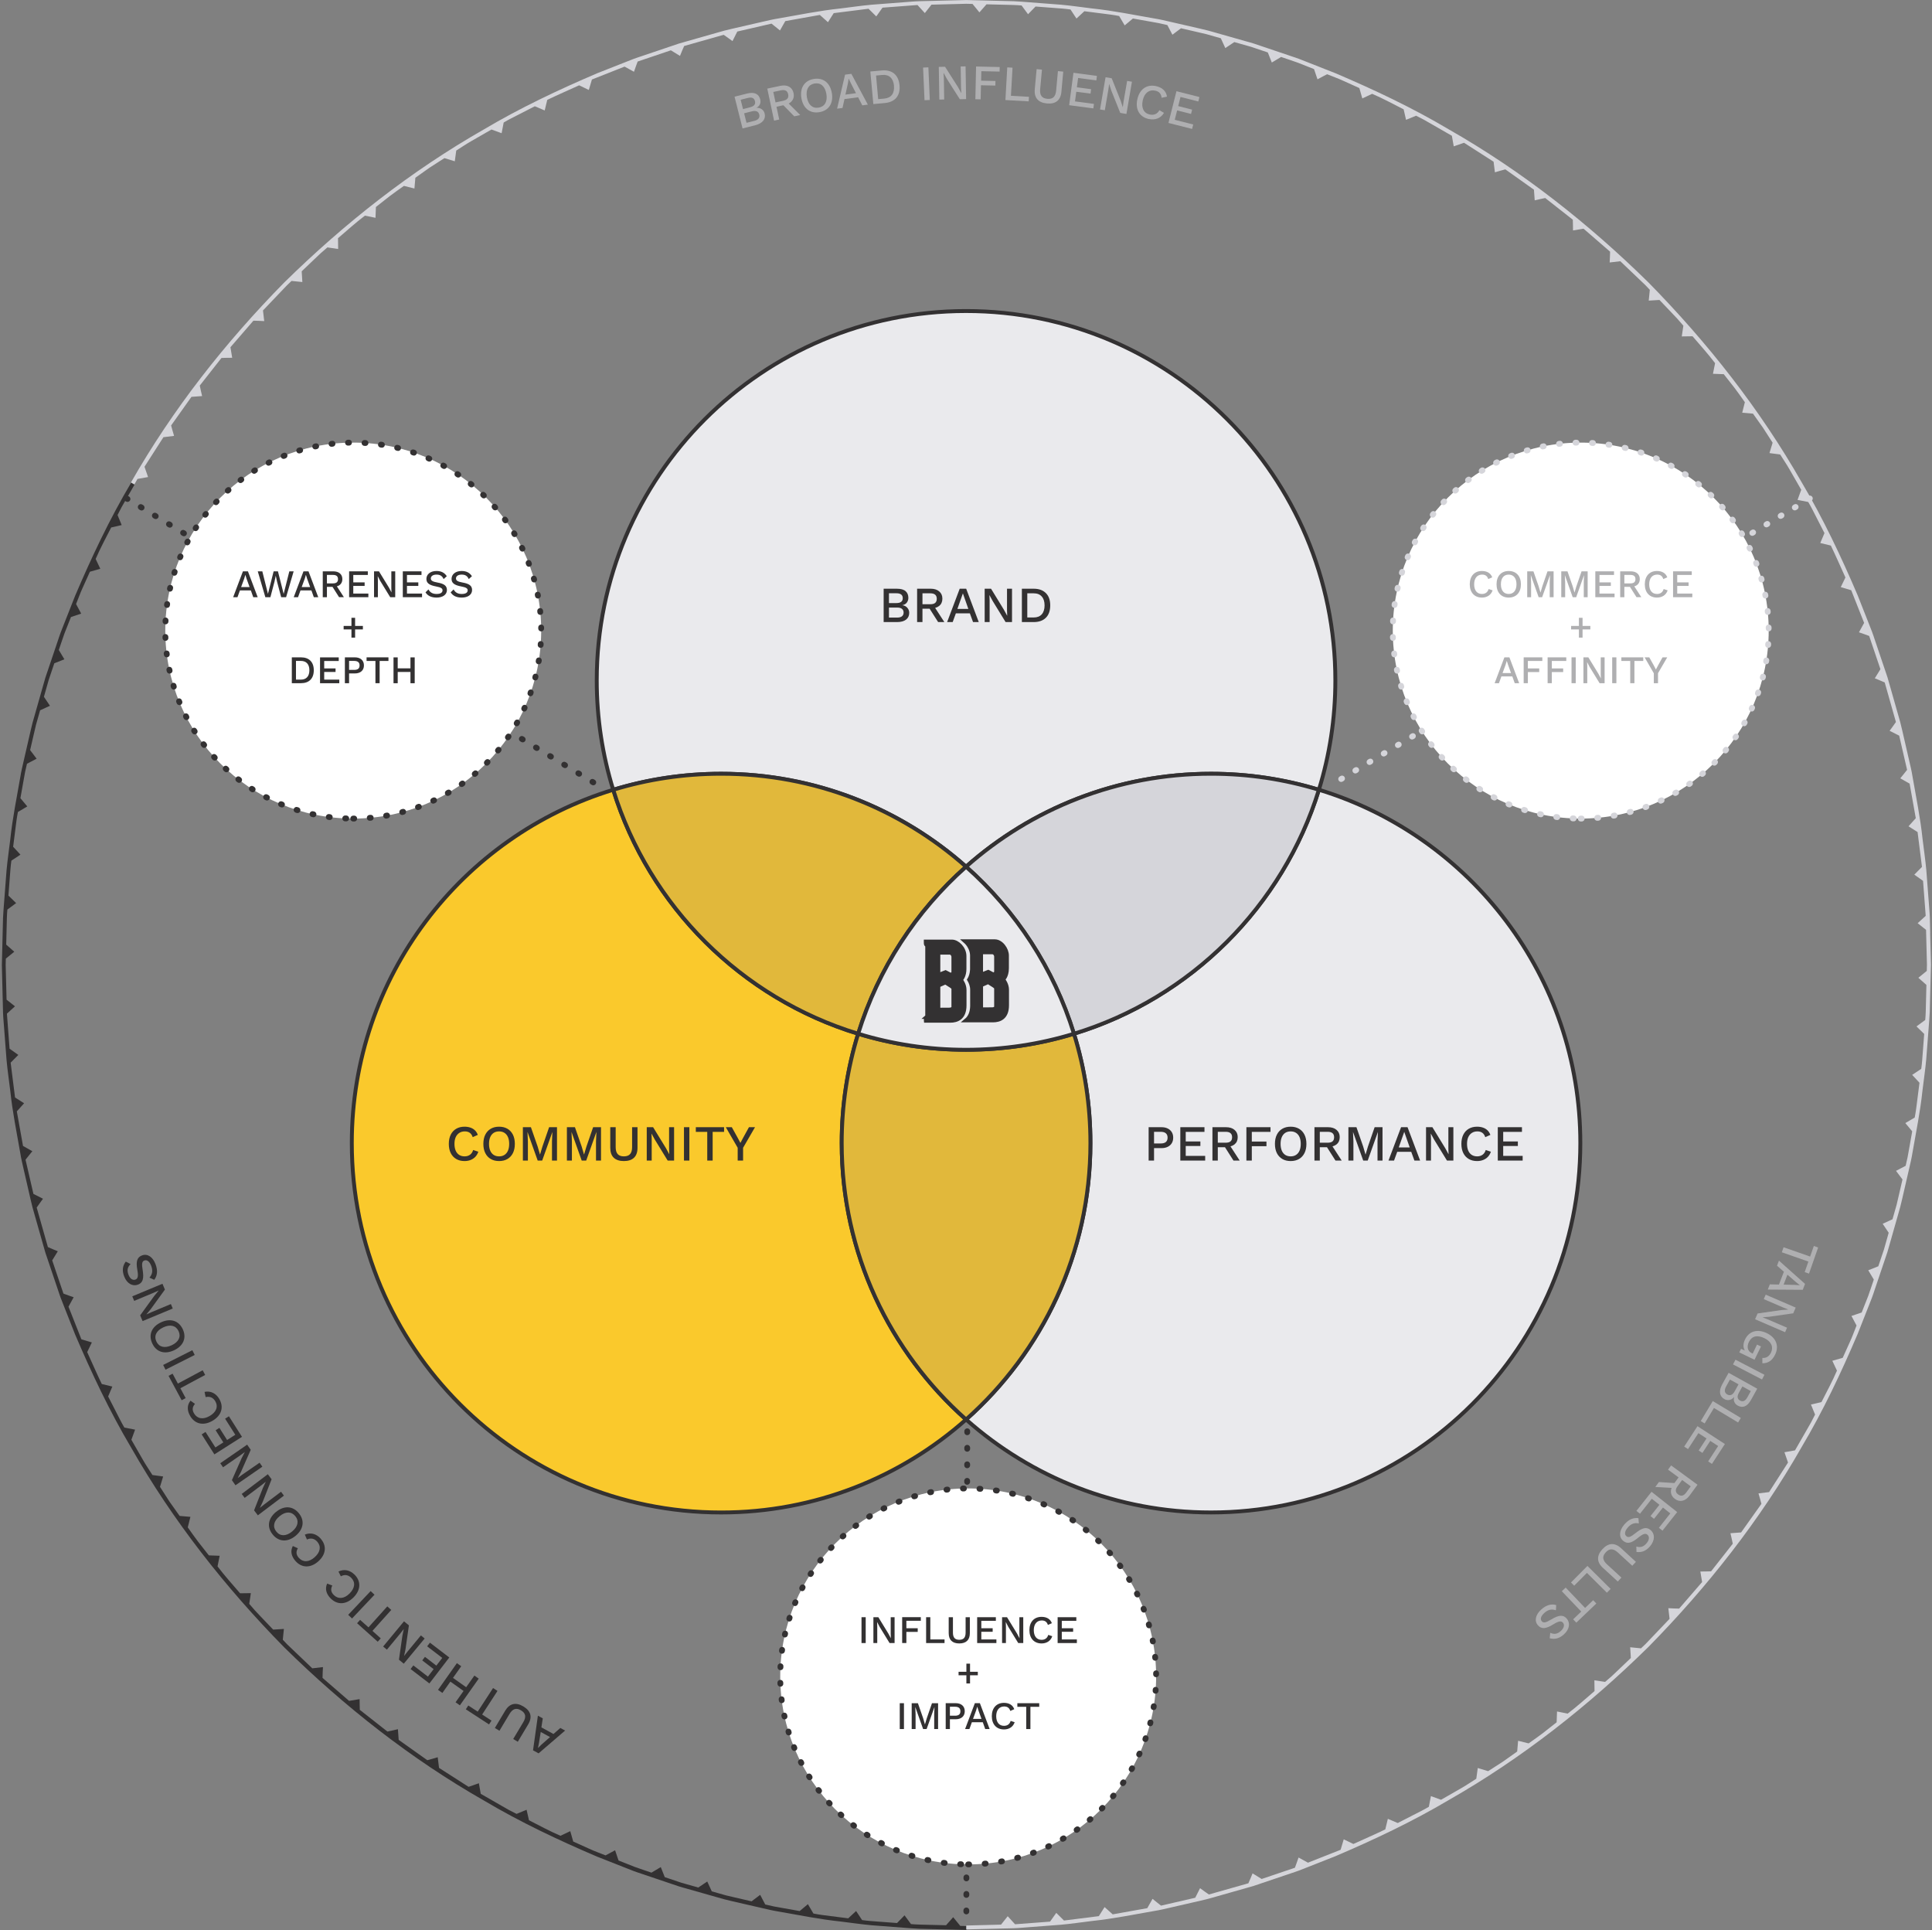 <svg width="994" height="993" viewBox="0 0 994 993" fill="none" xmlns="http://www.w3.org/2000/svg">
<rect x="0" y="0" width="994" height="993" fill="#808080" stroke="none"/>
<g clip-path="url(#clip0_2804_426821)">
<path d="M928.5 654.4L930.4 648.96L916.74 644.18L917.64 641.6L931.3 646.38L933.2 640.94L935.42 641.72L930.72 655.16L928.5 654.38V654.4Z" fill="#AFAFB1"/>
<path d="M915.26 660.78L917.8 654.18L914.26 651.1L915.26 648.48L928.68 660.44L927.5 663.48L909.52 663.36L910.56 660.68L915.24 660.78H915.26ZM917.64 660.82L923.38 660.96L925.92 661.12V661.04L924 659.52L919.62 655.7L917.66 660.82H917.64Z" fill="#AFAFB1"/>
<path d="M902.98 678.64L904.26 675.66L916.58 673.9L920.08 673.64L917.42 672.58L907.44 668.28L908.44 665.98L923.88 672.64L922.6 675.58L910.32 677.34L906.78 677.62L909.44 678.68L919.42 682.98L918.42 685.3L902.98 678.64Z" fill="#AFAFB1"/>
<path d="M902.68 699.46L894.86 695.68L895.74 693.86L897.72 694.7C896.78 693.2 896.72 691.28 897.8 689.04C899.84 684.8 904.12 683.44 909 685.78C913.82 688.1 915.42 692.4 913.32 696.76C911.8 699.9 909.74 701.28 906.72 701.28V698.52C908.7 698.74 910.24 697.7 911.16 695.78C912.54 692.94 911.36 690.1 907.76 688.36C904.14 686.6 901.28 687.24 899.78 690.34C898.68 692.64 898.96 694.96 901.3 696.08L901.74 696.3L903.98 691.66L906 692.64L902.7 699.46H902.68Z" fill="#AFAFB1"/>
<path d="M891.62 701.86L892.88 699.44L907.8 707.2L906.54 709.62L891.62 701.86Z" fill="#AFAFB1"/>
<path d="M904.08 714.36L900.86 720.16C898.9 723.68 896.52 724.42 894 723.02C892.46 722.16 891.62 720.5 892.24 718.6H892.22C890.86 720.3 888.84 720.64 887.18 719.72C884.66 718.32 884.16 715.56 886.1 712.06L889.36 706.18L904.06 714.34L904.08 714.36ZM888.04 713.3C887 715.18 887.28 716.56 888.68 717.34C890.08 718.12 891.4 717.62 892.44 715.76L894.46 712.1L890.04 709.66L888.02 713.32L888.04 713.3ZM894.64 716.46C893.6 718.34 893.8 719.66 895.24 720.46C896.68 721.26 897.92 720.72 898.96 718.86L900.78 715.58L896.46 713.18L894.64 716.46Z" fill="#AFAFB1"/>
<path d="M877.02 732.22L875.02 731.02L881.22 720.72L895.64 729.4L894.24 731.74L881.82 724.26L877.04 732.22H877.02Z" fill="#AFAFB1"/>
<path d="M868.46 745.42L866.5 744.14L873.34 733.64L887.44 742.82L880.78 753.04L878.82 751.76L883.98 743.84L879.92 741.2L875.88 747.4L873.96 746.14L878 739.94L873.82 737.22L868.46 745.44V745.42Z" fill="#AFAFB1"/>
<path d="M861.48 762.9L863.62 759.98L858.18 756L859.78 753.82L873.36 763.76L869.3 769.3C867.16 772.22 864.3 772.94 861.74 771.06C859.78 769.62 859.22 767.56 860.02 765.38L851.64 764.9L853.5 762.38L861.46 762.9H861.48ZM865.44 761.32L863.12 764.48C861.8 766.26 861.9 767.66 863.4 768.76C864.9 769.86 866.26 769.52 867.56 767.74L869.88 764.58L865.44 761.32Z" fill="#AFAFB1"/>
<path d="M843.76 778.68L841.92 777.22L849.7 767.38L862.9 777.82L855.34 787.38L853.5 785.92L859.36 778.5L855.56 775.5L850.98 781.3L849.18 779.88L853.76 774.08L849.84 770.98L843.76 778.68Z" fill="#AFAFB1"/>
<path d="M841.96 798.34L841.88 795.56C844.02 796.14 845.54 795.74 847.1 793.92C848.66 792.1 848.68 790.42 847.6 789.48C846.58 788.6 845.36 788.94 842.78 791.04C839.26 793.96 837.1 794.32 835.06 792.56C832.76 790.6 833.08 787.3 835.66 784.26C838.04 781.46 840.52 780.6 842.96 780.96L843.18 783.66C840.92 783.18 839.12 783.86 837.48 785.78C835.92 787.6 835.6 789.28 836.8 790.28C837.72 791.06 838.9 790.72 841.4 788.7C845.06 785.74 847.22 785.36 849.26 787.1C851.44 788.96 851.6 792.3 848.92 795.44C846.9 797.8 844.66 798.7 841.96 798.34Z" fill="#AFAFB1"/>
<path d="M824.7 806.54C821.42 803.52 821.4 800.22 824.42 796.92C827.44 793.64 830.74 793.38 834.02 796.4L841.66 803.42L839.8 805.44L832.4 798.64C830.06 796.48 828.08 796.44 826.16 798.52C824.24 800.6 824.44 802.56 826.8 804.72L834.2 811.52L832.34 813.54L824.7 806.52V806.54Z" fill="#AFAFB1"/>
<path d="M809.92 815.7L808.26 814.04L816.72 805.52L828.66 817.36L826.74 819.3L816.46 809.1L809.92 815.68V815.7Z" fill="#AFAFB1"/>
<path d="M809.38 832.98L813.54 829L803.54 818.54L805.52 816.66L815.52 827.14L819.68 823.16L821.3 824.86L811 834.7L809.38 833V832.98Z" fill="#AFAFB1"/>
<path d="M797.3 842.7L797.6 839.94C799.64 840.82 801.2 840.62 803 839.02C804.78 837.42 805.04 835.76 804.1 834.7C803.2 833.7 801.94 833.86 799.12 835.6C795.22 838.02 793.06 838.08 791.26 836.06C789.26 833.82 790.02 830.58 792.98 827.92C795.72 825.48 798.3 824.96 800.66 825.66L800.5 828.36C798.32 827.56 796.46 828 794.58 829.68C792.8 831.28 792.24 832.88 793.28 834.04C794.08 834.94 795.3 834.76 798.04 833.1C802.06 830.68 804.26 830.58 806.04 832.58C807.94 834.7 807.64 838.04 804.58 840.78C802.26 842.86 799.92 843.44 797.28 842.72L797.3 842.7Z" fill="#AFAFB1"/>
<path d="M377.92 49.74L384.34 48.12C388.24 47.14 390.42 48.36 391.14 51.16C391.58 52.86 390.94 54.62 389.12 55.46C391.3 55.3 392.94 56.54 393.4 58.38C394.1 61.18 392.44 63.44 388.56 64.42L382.04 66.08L377.92 49.76V49.74ZM385.92 55.18C388 54.66 388.84 53.6 388.42 52C388.02 50.4 386.78 49.86 384.7 50.4L381.06 51.32L382.28 56.12L385.92 55.2V55.18ZM388.14 62.16C390.22 61.64 391.02 60.48 390.64 58.92C390.24 57.36 388.98 56.74 386.9 57.26L382.84 58.28L384.08 63.18L388.14 62.16Z" fill="#AFAFB1"/>
<path d="M403.04 54.14L399.5 54.9L400.9 61.48L398.26 62.04L394.76 45.58L401.46 44.16C405 43.4 407.62 44.78 408.28 47.88C408.78 50.24 407.84 52.16 405.78 53.26L411.7 59.18L408.64 59.84L403.04 54.14ZM399.02 52.68L402.86 51.86C405.02 51.4 405.9 50.3 405.5 48.48C405.12 46.66 403.88 46.02 401.7 46.48L397.86 47.3L399 52.68H399.02Z" fill="#AFAFB1"/>
<path d="M427.98 47.82C428.88 53.1 426.42 56.88 421.6 57.7C416.8 58.52 413.22 55.78 412.32 50.5C411.42 45.22 413.88 41.44 418.66 40.62C423.48 39.8 427.06 42.54 427.96 47.82H427.98ZM415.14 50.02C415.82 53.96 418.08 55.9 421.2 55.36C424.34 54.82 425.84 52.24 425.16 48.3C424.48 44.36 422.22 42.42 419.08 42.96C415.96 43.5 414.48 46.08 415.14 50.02Z" fill="#AFAFB1"/>
<path d="M441.5 50.04L434.48 50.96L433.46 55.54L430.68 55.9L434.78 38.4L438.02 37.98L446.5 53.82L443.64 54.2L441.5 50.04ZM440.4 47.94L437.78 42.84L436.7 40.54H436.62L436.22 43L434.96 48.66L440.4 47.94Z" fill="#AFAFB1"/>
<path d="M462.8 43.86C463.3 49.24 460.5 52.52 455.24 53L449.32 53.54L447.78 36.78L453.7 36.24C458.96 35.76 462.3 38.48 462.8 43.86ZM459.96 44.12C459.6 40.26 457.46 38.24 453.92 38.56L450.72 38.86L451.82 51L455.02 50.7C458.54 50.38 460.3 47.98 459.94 44.12H459.96Z" fill="#AFAFB1"/>
<path d="M478.38 51.44L475.66 51.56L474.92 34.76L477.64 34.64L478.38 51.44Z" fill="#AFAFB1"/>
<path d="M497.06 50.98L493.82 51.04L487.14 40.54L485.46 37.46H485.44L485.6 40.32L485.78 51.18L483.28 51.22L483 34.4L486.22 34.34L492.88 44.8L494.58 47.9H494.6L494.44 45.04L494.26 34.18L496.78 34.14L497.06 50.96V50.98Z" fill="#AFAFB1"/>
<path d="M504.88 36.64L504.78 41.5L512.16 41.66L512.1 44.02L504.7 43.86L504.54 51.1L501.82 51.04L502.18 34.22L514.34 34.48L514.28 36.82L504.86 36.62L504.88 36.64Z" fill="#AFAFB1"/>
<path d="M529.4 49.8L529.26 52.14L517.28 51.46L518.22 34.66L520.94 34.82L520.12 49.28L529.38 49.8H529.4Z" fill="#AFAFB1"/>
<path d="M546.1 47.18C545.68 51.62 543.08 53.64 538.62 53.22C534.18 52.8 531.98 50.36 532.38 45.9L533.34 35.56L536.08 35.82L535.16 45.82C534.86 49 536.02 50.58 538.84 50.84C541.66 51.1 543.08 49.74 543.38 46.58L544.3 36.58L547.04 36.84L546.08 47.18H546.1Z" fill="#AFAFB1"/>
<path d="M562.82 53.44L562.52 55.76L550.08 54.12L552.28 37.44L564.36 39.04L564.06 41.36L554.68 40.12L554.04 44.92L561.36 45.88L561.06 48.16L553.74 47.2L553.08 52.16L562.8 53.44H562.82Z" fill="#AFAFB1"/>
<path d="M579.54 58.62L576.36 58.08L571.74 46.54L570.66 43.2H570.64L570.26 46.02L568.42 56.72L565.96 56.3L568.8 39.72L571.96 40.26L576.56 51.78L577.66 55.14H577.68L578.06 52.32L579.9 41.62L582.38 42.04L579.54 58.62Z" fill="#AFAFB1"/>
<path d="M591.08 61.24C586.32 60.22 584.02 56.34 585.14 51.12C586.26 45.9 589.96 43.28 594.68 44.28C597.94 44.98 599.98 46.84 600.4 49.72L597.64 50.3C597.4 48.22 596.38 47.06 594.32 46.62C591.26 45.96 588.76 47.78 587.92 51.7C587.1 55.6 588.48 58.26 591.6 58.92C593.7 59.36 595.44 58.64 596.5 56.68L598.86 58.06C597.2 60.86 594.28 61.9 591.08 61.22V61.24Z" fill="#AFAFB1"/>
<path d="M613.9 64.04L613.32 66.32L601.16 63.24L605.28 46.92L617.1 49.92L616.52 52.2L607.36 49.88L606.18 54.58L613.34 56.4L612.78 58.62L605.62 56.8L604.4 61.64L613.92 64.04H613.9Z" fill="#AFAFB1"/>
<path d="M278.54 888.58L284.76 891.98L288.28 888.88L290.74 890.22L277.1 901.94L274.24 900.38L276.74 882.56L279.26 883.94L278.54 888.56V888.58ZM278.2 890.92L277.3 896.6L276.8 899.1L276.86 899.14L278.62 897.4L282.98 893.56L278.18 890.92H278.2Z" fill="#333132"/>
<path d="M259.9 880.02C262.2 876.2 265.42 875.52 269.26 877.8C273.1 880.1 274.02 883.26 271.72 887.08L266.4 895.98L264.04 894.56L269.2 885.94C270.84 883.2 270.48 881.26 268.06 879.82C265.64 878.36 263.76 878.96 262.12 881.7L256.96 890.32L254.6 888.9L259.92 880L259.9 880.02Z" fill="#333132"/>
<path d="M240.96 877.34L245.78 880.48L253.68 868.34L255.96 869.82L248.06 881.96L252.88 885.1L251.6 887.06L239.66 879.28L240.94 877.32L240.96 877.34Z" fill="#333132"/>
<path d="M225.36 869.28L235.06 855.54L237.3 857.12L233.06 863.12L239.84 867.92L244.08 861.92L246.3 863.5L236.6 877.24L234.38 875.66L238.5 869.84L231.72 865.04L227.6 870.86L225.36 869.28Z" fill="#333132"/>
<path d="M219.78 846.86L221.2 845L231.16 852.62L220.92 865.98L211.24 858.56L212.66 856.7L220.16 862.46L223.1 858.62L217.24 854.12L218.64 852.3L224.5 856.8L227.54 852.84L219.76 846.88L219.78 846.86Z" fill="#333132"/>
<path d="M207.88 834.04L210.38 836.1L208.62 848.42L207.9 851.86L209.64 849.62L216.56 841.26L218.48 842.86L207.74 855.82L205.26 853.76L207.02 841.48L207.74 838H207.72L205.98 840.24L199.06 848.6L197.12 846.98L207.86 834.02L207.88 834.04Z" fill="#333132"/>
<path d="M185.28 833.28L189.58 837.12L199.26 826.34L201.3 828.16L191.62 838.94L195.9 842.78L194.34 844.52L183.72 835L185.28 833.26V833.28Z" fill="#333132"/>
<path d="M190.7 818.46L192.68 820.34L181.12 832.56L179.14 830.68L190.7 818.46Z" fill="#333132"/>
<path d="M182.4 809.98C185.84 813.42 185.66 817.92 181.88 821.72C178.1 825.5 173.58 825.68 170.16 822.28C167.8 819.92 167.12 817.26 168.32 814.6L170.96 815.6C170.02 817.48 170.26 819 171.74 820.48C173.96 822.7 177.04 822.52 179.86 819.7C182.66 816.88 182.96 813.9 180.7 811.64C179.18 810.12 177.32 809.78 175.36 810.86L174.14 808.42C177.06 806.98 180.06 807.68 182.4 810V809.98Z" fill="#333132"/>
<path d="M164.96 791.48C168.2 795.12 167.76 799.6 163.78 803.16C159.78 806.72 155.26 806.62 152.06 803.04C149.84 800.54 149.3 797.84 150.66 795.28L153.24 796.44C152.2 798.26 152.34 799.8 153.74 801.36C155.82 803.7 158.92 803.72 161.9 801.04C164.86 798.4 165.32 795.42 163.2 793.04C161.78 791.44 159.94 791 157.92 791.94L156.84 789.42C159.84 788.14 162.8 789.02 165 791.48H164.96Z" fill="#333132"/>
<path d="M142 777.76C146.14 774.36 150.64 774.62 153.74 778.4C156.84 782.16 156.22 786.62 152.08 790.04C147.94 793.44 143.44 793.18 140.34 789.42C137.22 785.64 137.84 781.18 141.98 777.76H142ZM150.28 787.82C153.36 785.28 153.92 782.34 151.92 779.9C149.9 777.44 146.9 777.42 143.82 779.96C140.74 782.5 140.18 785.44 142.2 787.9C144.2 790.34 147.2 790.36 150.28 787.82Z" fill="#333132"/>
<path d="M137.8 758.36L139.74 760.94L135.2 772.5L133.7 775.68L135.92 773.9L144.58 767.36L146.08 769.36L132.66 779.5L130.72 776.94L135.26 765.4L136.76 762.2L134.54 763.98L125.88 770.52L124.36 768.5L137.78 758.36H137.8Z" fill="#333132"/>
<path d="M127.16 743.14L129 745.8L123.98 757.18L122.34 760.28L124.62 758.6L133.56 752.42L134.98 754.48L121.14 764.04L119.32 761.4L124.34 750.06L125.98 746.92L123.68 748.6L114.76 754.78L113.32 752.7L127.16 743.14Z" fill="#333132"/>
<path d="M115.8 729.8L117.78 728.54L124.5 739.12L110.3 748.14L103.76 737.86L105.74 736.6L110.82 744.58L114.9 741.98L110.94 735.74L112.88 734.5L116.84 740.74L121.06 738.06L115.8 729.78V729.8Z" fill="#333132"/>
<path d="M112.82 719.64C115.28 723.84 113.96 728.16 109.34 730.86C104.72 733.56 100.3 732.58 97.86 728.42C96.18 725.54 96.18 722.78 98.02 720.52L100.32 722.16C98.94 723.74 98.78 725.28 99.84 727.08C101.42 729.78 104.44 730.42 107.9 728.38C111.34 726.38 112.36 723.54 110.76 720.8C109.68 718.96 107.96 718.16 105.8 718.68L105.24 716C108.42 715.34 111.16 716.78 112.82 719.62V719.64Z" fill="#333132"/>
<path d="M88.8 706.64L91.52 711.72L104.28 704.88L105.56 707.28L92.8 714.12L95.52 719.2L93.46 720.3L86.72 707.74L88.78 706.64H88.8Z" fill="#333132"/>
<path d="M98.96 694.56L100.18 697L85.16 704.58L83.94 702.14L98.96 694.56Z" fill="#333132"/>
<path d="M82.82 680.22C87.68 677.96 91.96 679.32 94.04 683.76C96.1 688.18 94.38 692.34 89.54 694.6C84.68 696.86 80.4 695.5 78.34 691.08C76.28 686.64 77.98 682.48 82.84 680.22H82.82ZM88.32 692.02C91.94 690.32 93.22 687.62 91.88 684.76C90.54 681.88 87.64 681.1 84.02 682.8C80.4 684.5 79.12 687.2 80.46 690.08C81.8 692.94 84.68 693.7 88.32 692.02Z" fill="#333132"/>
<path d="M83.6 660.4L84.84 663.38L77.54 673.46L75.3 676.16L77.9 675L87.92 670.82L88.88 673.12L73.36 679.58L72.12 676.62L79.4 666.58L81.66 663.84L79.06 665L69.04 669.18L68.06 666.84L83.58 660.38L83.6 660.4Z" fill="#333132"/>
<path d="M64.72 648.98L67.18 650.26C65.62 651.84 65.24 653.38 66.06 655.62C66.88 657.86 68.34 658.72 69.68 658.22C70.94 657.74 71.26 656.52 70.66 653.26C69.84 648.76 70.58 646.72 73.1 645.78C75.92 644.74 78.66 646.62 80.04 650.36C81.32 653.8 80.86 656.38 79.36 658.34L76.9 657.22C78.44 655.48 78.7 653.58 77.82 651.22C76.98 648.98 75.68 647.88 74.24 648.42C73.12 648.84 72.82 650.04 73.38 653.2C74.16 657.82 73.44 659.92 70.94 660.84C68.26 661.84 65.26 660.34 63.84 656.48C62.76 653.56 63.06 651.16 64.7 648.98H64.72Z" fill="#333132"/>
<path d="M493.94 990.56L490.4 986.22L486.74 990.36L477.72 990.14C474.72 990.04 471.7 990.06 468.7 989.76L465.38 985.26L461.52 989.22L452.52 988.54C449.52 988.3 446.52 988.14 443.54 987.7L440.46 983.04L436.4 986.8L427.44 985.66C424.46 985.28 421.46 984.94 418.5 984.34L415.66 979.52L411.42 983.06L402.54 981.48L398.1 980.68C396.62 980.38 395.16 980.02 393.7 979.68L391.1 974.72L386.68 978.06L377.96 976.04L373.6 975.02L369.3 973.8L366.2 972.92L363.88 967.86L359.26 970.96L350.58 968.5L342.02 965.62L339.96 960.44L335.18 963.3C332.34 962.32 329.46 961.4 326.64 960.38L318.24 957.06L316.46 951.8L311.54 954.42C308.76 953.28 305.9 952.3 303.16 951.02L294.92 947.3L293.4 941.96L288.36 944.34C282.82 941.98 277.54 939.08 272.16 936.36L270.92 930.96L265.76 933.08L261.78 931.04L257.9 928.82L250.14 924.36L247.34 922.76L246.38 917.32L241.08 919.16L225.88 909.42L225.2 903.94C223.42 904.46 221.6 905.02 219.84 905.46L205.12 895L204.72 889.52C202.88 889.98 201.14 890.32 199.32 890.72L185.12 879.56C185.08 877.72 185 875.92 185.02 874.04L179.6 874.94L165.94 863.12C165.96 861.3 166.06 859.42 166.16 857.56L160.68 858.2L147.72 845.84L145.5 843.5L146.06 837.94L140.54 838.28L134.3 831.74L131.2 828.46L128.24 825.04L129.06 819.52L123.52 819.6C119.6 815.04 115.56 810.56 111.92 805.76L113.02 800.3L107.46 800.1L101.88 793C100.04 790.62 98.36 788.1 96.6 785.68L97.96 780.28L92.42 779.8L87.2 772.44L82.32 764.84L83.94 759.52L78.42 758.76C76.84 756.22 75.14 753.78 73.66 751.18L69.2 743.42L67.6 740.62L69.5 735.42L64 734.36C62.44 731.78 61.16 729.06 59.76 726.38L55.64 718.34L57.8 713.26L52.36 711.94C49.74 706.52 47.36 700.98 44.86 695.52L47.26 690.56L41.88 688.96L35.24 672.16L37.9 667.32C36.16 666.7 34.34 666.1 32.64 665.44L26.86 648.34L29.74 643.66C27.98 642.96 26.3 642.24 24.64 641.5L19.76 624.28L18.88 621.18C19.9 619.68 21.02 618.16 22.12 616.64L17.2 614.16L13.14 596.56C14.26 595.1 15.48 593.64 16.64 592.2L11.84 589.48L8.66 571.7L12.4 567.52L7.74 564.56L5.48 546.64L9.42 542.66L4.92 539.46L3.56 521.44L7.7 517.66L3.38 514.24L2.92 496.34L3 493.12L7.34 489.58L3.2 485.92L3.42 476.9C3.52 473.9 3.5 470.88 3.8 467.88L8.3 464.56L4.34 460.7L5.02 451.7C5.26 448.7 5.42 445.7 5.86 442.72L10.52 439.64L6.76 435.58L7.9 426.62C8.28 423.64 8.62 420.64 9.22 417.68L14.04 414.84L10.5 410.6L12.08 401.72L12.88 397.28C13.18 395.8 13.54 394.34 13.88 392.88L18.84 390.28L15.5 385.86L17.52 377.14L18.54 372.78L19.76 368.48L20.64 365.38L25.7 363.06L22.6 358.44L25.06 349.76L27.94 341.2L33.12 339.14L30.26 334.36C31.24 331.52 32.16 328.64 33.18 325.82L36.5 317.42L41.76 315.64L39.14 310.72C40.28 307.94 41.26 305.08 42.54 302.34L46.26 294.1L51.6 292.58L49.22 287.54C51.58 282 54.48 276.72 57.2 271.34L62.6 270.1L60.48 264.94L62.52 260.96L64.74 257.08L69.2 249.32L67.46 248.32C56.4 266.94 47.14 286.58 38.64 306.5L32.68 321.62L31.2 325.4C30.72 326.66 30.32 327.96 29.88 329.24L27.28 336.94L24.68 344.64L23.38 348.48C22.98 349.76 22.62 351.08 22.26 352.38L17.82 368C16.22 373.18 15.22 378.52 13.94 383.78L12.12 391.7C11.5 394.34 10.88 396.98 10.46 399.64C8.62 410.3 6.42 420.92 5.3 431.7C4.66 437.08 3.84 442.44 3.36 447.82L2.12 464.02C1.94 466.72 1.66 469.42 1.56 472.12L1.36 480.24L0.96 496.48L1.36 512.72L1.56 520.84C1.64 523.54 1.94 526.24 2.12 528.94L3.36 545.14C3.84 550.54 4.66 555.88 5.3 561.26C6.42 572.04 8.62 582.66 10.46 593.32C10.88 596 11.52 598.64 12.12 601.26L13.94 609.18C15.22 614.44 16.22 619.78 17.82 624.96L22.26 640.58C22.64 641.88 22.98 643.2 23.38 644.48L24.68 648.32L27.28 656.02L29.88 663.72C30.32 665 30.72 666.3 31.2 667.56L32.68 671.34L38.64 686.46C47.14 706.36 56.4 726 67.46 744.64C88.92 782.3 115.94 816.6 146.28 847.46C177.14 877.82 211.46 904.84 249.1 926.28C267.72 937.34 287.36 946.6 307.28 955.1L322.4 961.06L326.18 962.54C327.44 963.02 328.74 963.42 330.02 963.86L337.72 966.46L345.42 969.06L349.26 970.36C350.54 970.78 351.86 971.12 353.16 971.48L368.78 975.92C373.96 977.52 379.3 978.52 384.54 979.8L392.46 981.62C395.1 982.24 397.74 982.86 400.4 983.28C411.06 985.12 421.68 987.32 432.46 988.44C437.84 989.08 443.2 989.9 448.58 990.38L464.78 991.62C467.48 991.8 470.18 992.08 472.88 992.18L481 992.38L497.24 992.78V990.78L494.02 990.7L493.94 990.56Z" fill="#333132"/>
<path d="M993.08 480.08L992.88 471.96C992.8 469.26 992.5 466.56 992.32 463.86L991.08 447.66C990.6 442.26 989.78 436.92 989.14 431.54C988.02 420.76 985.82 410.14 983.98 399.48C983.56 396.8 982.94 394.18 982.32 391.54L980.5 383.62C979.22 378.36 978.22 373.02 976.62 367.84L972.18 352.22C971.8 350.92 971.46 349.6 971.06 348.32L969.76 344.48L967.16 336.78L964.56 329.08C964.12 327.8 963.72 326.5 963.24 325.24L961.76 321.46L955.8 306.34C947.3 286.44 938.04 266.8 926.98 248.16C905.52 210.5 878.5 176.2 848.16 145.34C817.3 114.98 782.98 87.96 745.34 66.52C726.72 55.46 707.08 46.2 687.16 37.7L672.04 31.74L668.26 30.26C667 29.78 665.7 29.38 664.42 28.94L656.72 26.34L649.02 23.74L645.18 22.44C643.9 22.02 642.58 21.68 641.28 21.32L625.66 16.88C620.48 15.28 615.14 14.28 609.88 13L601.96 11.18C599.32 10.56 596.68 9.94 594.02 9.52C583.36 7.68 572.74 5.48 561.96 4.36C556.58 3.72 551.22 2.9 545.84 2.42L529.64 1.18C526.94 1 524.24 0.72 521.54 0.62L513.42 0.42L497.18 0.02L480.94 0.42L472.82 0.62C470.12 0.7 467.42 1 464.72 1.18L448.52 2.42C443.12 2.9 437.78 3.72 432.4 4.36C421.62 5.48 411 7.68 400.34 9.52C397.66 9.94 395.04 10.58 392.4 11.18L384.48 13C379.22 14.28 373.88 15.28 368.72 16.88L353.1 21.32C351.8 21.7 350.48 22.04 349.2 22.44L345.36 23.74L337.66 26.34L329.96 28.94C328.68 29.38 327.38 29.78 326.12 30.26L322.34 31.74L307.22 37.7C287.32 46.2 267.68 55.46 249.04 66.52C211.38 87.98 177.08 115 146.22 145.34C115.86 176.2 88.84 210.52 67.4 248.16L69.14 249.16L70.74 246.36L76.18 245.4L74.34 240.1L84.08 224.9L89.56 224.22C89.04 222.44 88.48 220.62 88.04 218.86L98.5 204.14L103.98 203.74C103.52 201.92 103.18 200.16 102.78 198.34L113.94 184.14C115.78 184.1 117.58 184.02 119.46 184.04L118.56 178.62L130.38 164.96C132.2 164.98 134.08 165.08 135.94 165.18L135.3 159.7L147.66 146.74L150 144.52L155.56 145.08L155.22 139.56L161.76 133.32L165.04 130.22L168.46 127.26L173.98 128.08L173.9 122.54C178.46 118.62 182.94 114.58 187.74 110.94L193.2 112.04L193.4 106.48L200.5 100.9C202.88 99.06 205.38 97.38 207.82 95.62L213.22 96.98L213.7 91.44L221.06 86.22L228.66 81.34L233.98 82.96L234.74 77.44C237.28 75.86 239.72 74.16 242.32 72.68L250.08 68.22L252.88 66.62L258.08 68.52L259.14 63.02C261.72 61.46 264.44 60.18 267.12 58.78L275.16 54.66L280.24 56.82L281.56 51.38C286.98 48.76 292.52 46.38 297.98 43.88L302.94 46.28L304.54 40.9L321.34 34.26L326.18 36.92C326.8 35.18 327.4 33.36 328.06 31.66L345.16 25.88L349.84 28.76C350.54 27 351.26 25.32 352 23.66L369.22 18.78L372.32 17.9C373.82 18.92 375.34 20.04 376.86 21.14L379.34 16.22L396.94 12.16C398.4 13.28 399.86 14.5 401.3 15.66L404.02 10.86L421.8 7.68L425.98 11.42L428.94 6.76L446.86 4.5L450.84 8.44L454.04 3.94L472.04 2.58L475.82 6.72L479.24 2.4L497.14 1.94L500.36 2.02L503.9 6.36L507.56 2.22L516.58 2.44C519.58 2.54 522.6 2.52 525.6 2.82L528.92 7.32L532.78 3.36L541.78 4.04C544.78 4.28 547.78 4.44 550.76 4.88L553.84 9.54L557.9 5.78L566.86 6.92C569.84 7.3 572.84 7.64 575.8 8.24L578.64 13.06L582.88 9.52L591.76 11.1L596.2 11.9C597.68 12.2 599.14 12.56 600.6 12.9L603.2 17.86L607.62 14.54L616.34 16.56L620.7 17.58L625 18.8L628.1 19.68L630.42 24.74L635.04 21.64L643.72 24.1L652.28 26.98L654.34 32.16L659.12 29.3C661.96 30.28 664.84 31.2 667.66 32.22L676.06 35.54L677.84 40.8L682.76 38.18C685.54 39.32 688.4 40.3 691.14 41.58L699.38 45.3L700.9 50.64L705.96 48.26C711.5 50.62 716.78 53.52 722.16 56.24L723.4 61.64L728.56 59.52L732.54 61.56L736.42 63.78L744.18 68.24L746.98 69.84L747.94 75.28L753.24 73.44L768.44 83.18L769.12 88.64C770.9 88.12 772.72 87.56 774.48 87.12L789.2 97.58L789.6 103.06C791.42 102.6 793.18 102.26 795 101.86L809.2 113.02C809.24 114.86 809.32 116.66 809.3 118.54L814.72 117.64L828.38 129.46C828.36 131.28 828.26 133.16 828.16 135.02L833.64 134.38L846.6 146.74L848.82 149.08L848.26 154.64L853.78 154.3L860.02 160.84L863.12 164.12L866.08 167.54L865.26 173.06L870.8 172.98C874.72 177.54 878.76 182.02 882.4 186.82L881.3 192.28L886.86 192.48L892.44 199.58C894.28 201.96 895.96 204.46 897.72 206.9L896.36 212.3L901.9 212.78L907.12 220.14L912 227.74L910.38 233.06L915.9 233.82C917.48 236.34 919.18 238.8 920.66 241.4L925.12 249.16L926.72 251.96L924.82 257.16L930.32 258.22C931.88 260.8 933.16 263.52 934.56 266.2L938.68 274.24L936.52 279.32L941.96 280.64C944.58 286.06 946.96 291.6 949.46 297.06L947.06 302.02L952.44 303.62L959.08 320.42L956.42 325.26C958.16 325.88 959.98 326.48 961.68 327.14L967.46 344.24L964.58 348.92C966.34 349.62 968.02 350.34 969.68 351.08L974.56 368.3L975.44 371.4C974.42 372.9 973.3 374.42 972.2 375.94L977.12 378.42L981.18 396.02C980.06 397.48 978.84 398.94 977.68 400.38L982.48 403.1L985.66 420.88L981.92 425.06L986.58 428.02L988.84 445.94L984.9 449.92L989.4 453.12L990.76 471.12L986.62 474.9L990.94 478.32L991.4 496.22L991.32 499.44L986.98 502.98L991.12 506.64L990.9 515.66C990.8 518.66 990.82 521.68 990.52 524.68L986.02 528L989.98 531.86L989.3 540.86C989.06 543.86 988.9 546.86 988.46 549.84L983.8 552.92L987.56 556.98L986.42 565.94C986.04 568.92 985.7 571.92 985.1 574.88L980.28 577.72L983.82 581.96L982.24 590.86L981.44 595.3C981.14 596.78 980.78 598.24 980.44 599.7L975.48 602.3L978.82 606.72L976.8 615.44L975.78 619.8L974.56 624.1L973.68 627.2L968.62 629.52L971.72 634.14L969.26 642.82L966.38 651.38L961.2 653.44L964.06 658.22C963.08 661.06 962.16 663.94 961.14 666.76L957.82 675.16L952.56 676.94L955.18 681.86C954.04 684.64 953.06 687.5 951.78 690.24L948.06 698.48L942.72 700L945.1 705.06C942.74 710.6 939.84 715.88 937.12 721.26L931.72 722.5L933.84 727.66L931.8 731.64L929.58 735.52L925.12 743.28L923.52 746.08L918.08 747.04L919.92 752.34L910.18 767.54L904.72 768.22C905.24 770 905.8 771.82 906.24 773.58L895.78 788.3L890.3 788.7C890.76 790.54 891.1 792.28 891.5 794.1L880.34 808.3C878.5 808.34 876.7 808.42 874.82 808.4L875.72 813.82L863.9 827.48C862.08 827.46 860.2 827.36 858.34 827.26L858.98 832.74L846.62 845.7L844.28 847.92L838.72 847.36L839.06 852.88L832.52 859.12L829.24 862.22L825.82 865.18L820.3 864.36L820.38 869.9C815.82 873.82 811.34 877.86 806.54 881.5L801.08 880.4L800.88 885.96L793.78 891.54C791.4 893.38 788.9 895.06 786.46 896.82L781.06 895.46L780.58 901L773.22 906.22L765.62 911.1L760.3 909.48L759.54 915C757 916.58 754.56 918.28 751.96 919.76L744.2 924.22L741.4 925.82L736.2 923.92L735.14 929.42C732.56 930.98 729.84 932.26 727.16 933.66L719.12 937.78L714.04 935.62L712.72 941.06C707.3 943.68 701.76 946.06 696.3 948.56L691.34 946.16L689.74 951.54L672.94 958.18L668.1 955.52C667.48 957.26 666.88 959.08 666.22 960.78L649.12 966.56L644.44 963.68C643.74 965.44 643.02 967.12 642.28 968.78L625.06 973.66L621.96 974.54C620.46 973.52 618.94 972.4 617.42 971.3L614.94 976.22L597.34 980.28C595.88 979.16 594.42 977.94 592.98 976.78L590.26 981.58L572.48 984.76L568.3 981.02L565.34 985.68L547.42 987.94L543.44 984L540.24 988.5L522.24 989.86L518.46 985.72L515.04 990.04L497.14 990.5V992.5L513.38 992.1L521.5 991.9C524.2 991.82 526.9 991.52 529.6 991.34L545.8 990.1C551.2 989.62 556.54 988.8 561.92 988.16C572.7 987.04 583.32 984.84 593.98 983C596.66 982.58 599.28 981.94 601.92 981.34L609.84 979.52C615.1 978.24 620.44 977.24 625.62 975.64L641.24 971.2C642.54 970.82 643.86 970.48 645.14 970.08L648.98 968.78L656.68 966.18L664.38 963.58C665.66 963.14 666.96 962.74 668.22 962.26L672 960.78L687.12 954.82C707.02 946.32 726.66 937.06 745.3 926C782.96 904.54 817.26 877.52 848.12 847.18C878.48 816.32 905.5 782 926.94 744.36C938 725.74 947.26 706.1 955.76 686.18L961.72 671.06L963.2 667.28C963.68 666.02 964.08 664.72 964.52 663.44L967.12 655.74L969.72 648.04L971.02 644.2C971.42 642.92 971.78 641.6 972.14 640.3L976.58 624.68C978.18 619.5 979.18 614.16 980.46 608.9L982.28 600.98C982.9 598.34 983.52 595.7 983.94 593.04C985.78 582.38 987.98 571.76 989.1 560.98C989.74 555.6 990.56 550.24 991.04 544.86L992.28 528.66C992.46 525.96 992.74 523.26 992.84 520.56L993.04 512.44L993.46 496.2L993.04 479.96L993.08 480.08Z" fill="#D5D5DA"/>
<path d="M931.14 256.42L683.34 404.74" stroke="#D5D5DA" stroke-width="3" stroke-miterlimit="10" stroke-linecap="round" stroke-dasharray="0.5 8"/>
<path d="M65.16 256.42L310.14 405.44" stroke="#333132" stroke-width="3" stroke-miterlimit="10" stroke-linecap="round" stroke-dasharray="0.5 8"/>
<path d="M497.64 736.26L497.16 989.9" stroke="#333132" stroke-width="3" stroke-miterlimit="10" stroke-linecap="round" stroke-dasharray="0.5 8"/>
<path d="M181.74 421.08C235.146 421.08 278.44 377.786 278.44 324.38C278.44 270.974 235.146 227.68 181.74 227.68C128.334 227.68 85.04 270.974 85.04 324.38C85.04 377.786 128.334 421.08 181.74 421.08Z" fill="white" stroke="#333132" stroke-width="3" stroke-miterlimit="10" stroke-linecap="round" stroke-dasharray="0.5 8"/>
<path d="M813.28 421.08C866.686 421.08 909.98 377.786 909.98 324.38C909.98 270.974 866.686 227.68 813.28 227.68C759.874 227.68 716.58 270.974 716.58 324.38C716.58 377.786 759.874 421.08 813.28 421.08Z" fill="white" stroke="#D5D5DA" stroke-width="3" stroke-miterlimit="10" stroke-linecap="round" stroke-dasharray="0.5 8"/>
<path d="M498.12 959.06C551.526 959.06 594.82 915.766 594.82 862.36C594.82 808.954 551.526 765.66 498.12 765.66C444.714 765.66 401.42 808.954 401.42 862.36C401.42 915.766 444.714 959.06 498.12 959.06Z" fill="white" stroke="#333132" stroke-width="3" stroke-miterlimit="10" stroke-linecap="round" stroke-dasharray="0.5 8"/>
<path d="M129.04 303.72H123.44L122.18 307.2H119.96L124.98 293.9H127.56L132.58 307.2H130.3L129.06 303.72H129.04ZM128.4 301.96L126.86 297.7L126.26 295.78H126.2L125.64 297.66L124.06 301.98H128.4V301.96Z" fill="#333132"/>
<path d="M139.08 307.2H136.52L132.62 293.9H134.96L137.86 305.48L140.78 293.9H143L145.94 305.5L148.86 293.9H151.08L147.2 307.2H144.66L142.54 299.22L141.88 296.16L141.22 299.22L139.12 307.2H139.08Z" fill="#333132"/>
<path d="M160.2 303.72H154.6L153.34 307.2H151.12L156.14 293.9H158.72L163.74 307.2H161.46L160.22 303.72H160.2ZM159.56 301.96L158.02 297.7L157.42 295.78H157.36L156.8 297.66L155.22 301.98H159.56V301.96Z" fill="#333132"/>
<path d="M171.06 301.88H168.2V307.2H166.06V293.9H171.48C174.34 293.9 176.14 295.4 176.14 297.88C176.14 299.8 175.1 301.12 173.32 301.62L176.92 307.18H174.44L171.06 301.86V301.88ZM168.2 300.1H171.3C173.06 300.1 173.9 299.4 173.9 297.92C173.9 296.44 173.06 295.74 171.3 295.74H168.2V300.1Z" fill="#333132"/>
<path d="M189.52 305.34V307.2H179.62V293.9H189.24V295.76H181.76V299.58H187.6V301.4H181.76V305.34H189.52Z" fill="#333132"/>
<path d="M203.32 307.2H200.76L195.62 298.82L194.34 296.36L194.42 298.62V307.2H192.44V293.9H194.98L200.1 302.26L201.42 304.74L201.34 302.48V293.9H203.34V307.2H203.32Z" fill="#333132"/>
<path d="M217.14 305.34V307.2H207.24V293.9H216.86V295.76H209.38V299.58H215.22V301.4H209.38V305.34H217.14Z" fill="#333132"/>
<path d="M229.88 296.4L228.24 297.88C227.5 296.28 226.46 295.58 224.58 295.58C222.7 295.58 221.66 296.42 221.66 297.56C221.66 298.62 222.48 299.2 225.06 299.66C228.62 300.28 229.94 301.4 229.94 303.52C229.94 305.9 227.78 307.4 224.64 307.4C221.74 307.4 219.94 306.36 218.92 304.7L220.44 303.2C221.3 304.82 222.64 305.54 224.62 305.54C226.6 305.54 227.68 304.88 227.68 303.64C227.68 302.7 226.88 302.14 224.38 301.68C220.74 301 219.38 299.88 219.38 297.78C219.38 295.52 221.32 293.72 224.56 293.72C227.02 293.72 228.7 294.6 229.88 296.42V296.4Z" fill="#333132"/>
<path d="M242.82 296.4L241.18 297.88C240.44 296.28 239.4 295.58 237.52 295.58C235.64 295.58 234.6 296.42 234.6 297.56C234.6 298.62 235.42 299.2 238 299.66C241.56 300.28 242.88 301.4 242.88 303.52C242.88 305.9 240.72 307.4 237.58 307.4C234.68 307.4 232.88 306.36 231.86 304.7L233.38 303.2C234.24 304.82 235.58 305.54 237.56 305.54C239.54 305.54 240.62 304.88 240.62 303.64C240.62 302.7 239.82 302.14 237.32 301.68C233.68 301 232.32 299.88 232.32 297.78C232.32 295.52 234.26 293.72 237.5 293.72C239.96 293.72 241.64 294.6 242.82 296.42V296.4Z" fill="#333132"/>
<path d="M186.7 323.78H182.7V328H180.82V323.78H176.8V321.98H180.82V317.8H182.7V321.98H186.7V323.78Z" fill="#333132"/>
<path d="M161.44 344.8C161.44 349.06 159 351.44 154.84 351.44H150.14V338.14H154.84C159 338.14 161.44 340.52 161.44 344.78V344.8ZM159.18 344.8C159.18 341.74 157.62 339.98 154.82 339.98H152.28V349.6H154.82C157.62 349.6 159.18 347.84 159.18 344.78V344.8Z" fill="#333132"/>
<path d="M174.56 349.6V351.46H164.66V338.16H174.28V340.02H166.8V343.84H172.64V345.66H166.8V349.6H174.56Z" fill="#333132"/>
<path d="M187.24 342.3C187.24 344.88 185.42 346.42 182.56 346.42H179.6V351.44H177.44V338.14H182.56C185.42 338.14 187.24 339.7 187.24 342.28V342.3ZM185 342.3C185 340.8 184.14 339.98 182.22 339.98H179.6V344.6H182.22C184.14 344.6 185 343.82 185 342.3Z" fill="#333132"/>
<path d="M199.88 340H195.32V351.44H193.16V340H188.6V338.14H199.86V340H199.88Z" fill="#333132"/>
<path d="M213.36 338.16V351.46H211.18V345.66H204.62V351.46H202.46V338.16H204.62V343.8H211.18V338.16H213.36Z" fill="#333132"/>
<path d="M762.44 307.4C758.6 307.4 756.18 304.78 756.18 300.56C756.18 296.34 758.62 293.72 762.42 293.72C765.06 293.72 766.94 294.82 767.74 296.98L765.7 297.88C765.18 296.3 764.18 295.58 762.54 295.58C760.06 295.58 758.44 297.4 758.44 300.56C758.44 303.72 759.94 305.54 762.46 305.54C764.16 305.54 765.38 304.7 765.88 303L767.94 303.68C767.12 306.12 765.04 307.4 762.44 307.4Z" fill="#AFAFB1"/>
<path d="M782.5 300.56C782.5 304.8 780.08 307.4 776.22 307.4C772.36 307.4 769.96 304.78 769.96 300.56C769.96 296.34 772.38 293.72 776.22 293.72C780.06 293.72 782.5 296.34 782.5 300.56ZM772.2 300.56C772.2 303.72 773.7 305.54 776.2 305.54C778.7 305.54 780.22 303.72 780.22 300.56C780.22 297.4 778.7 295.58 776.2 295.58C773.7 295.58 772.2 297.4 772.2 300.56Z" fill="#AFAFB1"/>
<path d="M799.3 307.2H797.32V299.5L797.46 295.84L793.42 307.2H791.62L787.58 295.84L787.74 299.5V307.2H785.74V293.9H788.94L791.62 301.6L792.54 304.76H792.58L793.52 301.6L796.18 293.9H799.32V307.2H799.3Z" fill="#AFAFB1"/>
<path d="M816.82 307.2H814.84V299.5L814.98 295.84L810.94 307.2H809.14L805.1 295.84L805.26 299.5V307.2H803.26V293.9H806.46L809.14 301.6L810.06 304.76H810.1L811.04 301.6L813.7 293.9H816.84V307.2H816.82Z" fill="#AFAFB1"/>
<path d="M830.68 305.34V307.2H820.78V293.9H830.4V295.76H822.92V299.58H828.76V301.4H822.92V305.34H830.68Z" fill="#AFAFB1"/>
<path d="M838.58 301.88H835.72V307.2H833.58V293.9H839C841.86 293.9 843.66 295.4 843.66 297.88C843.66 299.8 842.62 301.12 840.84 301.62L844.44 307.18H841.96L838.58 301.86V301.88ZM835.72 300.1H838.82C840.58 300.1 841.42 299.4 841.42 297.92C841.42 296.44 840.58 295.74 838.82 295.74H835.72V300.1Z" fill="#AFAFB1"/>
<path d="M852.5 307.4C848.66 307.4 846.24 304.78 846.24 300.56C846.24 296.34 848.68 293.72 852.48 293.72C855.12 293.72 857 294.82 857.8 296.98L855.76 297.88C855.24 296.3 854.24 295.58 852.6 295.58C850.12 295.58 848.5 297.4 848.5 300.56C848.5 303.72 850.02 305.54 852.52 305.54C854.22 305.54 855.44 304.7 855.94 303L858 303.68C857.18 306.12 855.1 307.4 852.5 307.4Z" fill="#AFAFB1"/>
<path d="M870.68 305.34V307.2H860.78V293.9H870.4V295.76H862.92V299.58H868.76V301.4H862.92V305.34H870.68Z" fill="#AFAFB1"/>
<path d="M818.22 323.78H814.22V328H812.34V323.78H808.32V321.98H812.34V317.8H814.22V321.98H818.22V323.78Z" fill="#AFAFB1"/>
<path d="M778.06 347.96H772.46L771.2 351.44H768.98L774 338.14H776.58L781.6 351.44H779.32L778.08 347.96H778.06ZM777.4 346.2L775.86 341.94L775.26 340.02H775.2L774.64 341.9L773.06 346.22H777.4V346.2Z" fill="#AFAFB1"/>
<path d="M786.08 340V343.84H791.92V345.72H786.08V351.44H783.92V338.14H793.52V340H786.06H786.08Z" fill="#AFAFB1"/>
<path d="M798.4 340V343.84H804.24V345.72H798.4V351.44H796.24V338.14H805.84V340H798.38H798.4Z" fill="#AFAFB1"/>
<path d="M810.7 351.44H808.54V338.14H810.7V351.44Z" fill="#AFAFB1"/>
<path d="M825.54 351.44H822.98L817.84 343.06L816.56 340.6L816.64 342.86V351.44H814.66V338.14H817.2L822.32 346.5L823.64 348.98L823.56 346.72V338.14H825.56V351.44H825.54Z" fill="#AFAFB1"/>
<path d="M831.62 351.44H829.46V338.14H831.62V351.44Z" fill="#AFAFB1"/>
<path d="M845.46 340H840.9V351.44H838.74V340H834.18V338.14H845.44V340H845.46Z" fill="#AFAFB1"/>
<path d="M853.04 346.34V351.44H850.88V346.34L846.14 338.14H848.54L850.92 342.4L851.96 344.4L853 342.4L855.36 338.14H857.78L853.02 346.34H853.04Z" fill="#AFAFB1"/>
<path d="M445.4 845.2H443.24V831.9H445.4V845.2Z" fill="#333132"/>
<path d="M460.24 845.2H457.68L452.54 836.82L451.26 834.36L451.34 836.62V845.2H449.36V831.9H451.9L457.02 840.26L458.34 842.74L458.26 840.48V831.9H460.26V845.2H460.24Z" fill="#333132"/>
<path d="M466.32 833.74V837.58H472.16V839.46H466.32V845.18H464.16V831.88H473.76V833.74H466.3H466.32Z" fill="#333132"/>
<path d="M485.96 843.34V845.2H476.48V831.9H478.64V843.34H485.98H485.96Z" fill="#333132"/>
<path d="M498.98 840.1C498.98 843.62 497.06 845.4 493.54 845.4C490.02 845.4 488.1 843.62 488.1 840.1V831.9H490.28V839.84C490.28 842.36 491.3 843.52 493.54 843.52C495.78 843.52 496.8 842.36 496.8 839.84V831.9H498.98V840.1Z" fill="#333132"/>
<path d="M512.64 843.34V845.2H502.74V831.9H512.36V833.76H504.88V837.58H510.72V839.4H504.88V843.34H512.64Z" fill="#333132"/>
<path d="M526.44 845.2H523.88L518.74 836.82L517.46 834.36L517.54 836.62V845.2H515.56V831.9H518.1L523.22 840.26L524.54 842.74L524.46 840.48V831.9H526.46V845.2H526.44Z" fill="#333132"/>
<path d="M535.88 845.4C532.04 845.4 529.62 842.78 529.62 838.56C529.62 834.34 532.06 831.72 535.86 831.72C538.5 831.72 540.38 832.82 541.18 834.98L539.14 835.88C538.62 834.3 537.62 833.58 535.98 833.58C533.5 833.58 531.88 835.4 531.88 838.56C531.88 841.72 533.4 843.54 535.9 843.54C537.6 843.54 538.82 842.7 539.32 841L541.38 841.68C540.56 844.12 538.48 845.4 535.88 845.4Z" fill="#333132"/>
<path d="M554.04 843.34V845.2H544.14V831.9H553.76V833.76H546.28V837.58H552.12V839.4H546.28V843.34H554.04Z" fill="#333132"/>
<path d="M503.08 861.78H499.08V865.98H497.2V861.78H493.18V859.98H497.2V855.8H499.08V859.98H503.08V861.78Z" fill="#333132"/>
<path d="M465.08 889.439H462.92V876.139H465.08V889.439Z" fill="#333132"/>
<path d="M482.62 889.439H480.64V881.739L480.78 878.079L476.74 889.439H474.94L470.9 878.079L471.06 881.739V889.439H469.06V876.139H472.26L474.94 883.839L475.86 886.999H475.9L476.84 883.839L479.5 876.139H482.64V889.439H482.62Z" fill="#333132"/>
<path d="M496.36 880.279C496.36 882.859 494.54 884.399 491.68 884.399H488.72V889.419H486.56V876.119H491.68C494.54 876.119 496.36 877.679 496.36 880.259V880.279ZM494.12 880.279C494.12 878.759 493.26 877.959 491.34 877.959H488.72V882.579H491.34C493.26 882.579 494.12 881.799 494.12 880.279Z" fill="#333132"/>
<path d="M505.62 885.939H500.02L498.76 889.419H496.54L501.56 876.119H504.14L509.16 889.419H506.88L505.64 885.939H505.62ZM504.96 884.199L503.42 879.919L502.82 877.999H502.76L502.2 879.879L500.62 884.199H504.96Z" fill="#333132"/>
<path d="M516.54 889.64C512.7 889.64 510.28 887.02 510.28 882.8C510.28 878.58 512.72 875.96 516.52 875.96C519.16 875.96 521.04 877.06 521.84 879.22L519.8 880.12C519.28 878.54 518.28 877.82 516.64 877.82C514.16 877.82 512.54 879.64 512.54 882.8C512.54 885.96 514.06 887.78 516.56 887.78C518.26 887.78 519.48 886.94 519.98 885.24L522.04 885.92C521.22 888.36 519.14 889.64 516.54 889.64Z" fill="#333132"/>
<path d="M534.7 877.999H530.14V889.439H527.98V877.999H523.42V876.139H534.68V877.999H534.7Z" fill="#333132"/>
<path d="M497.03 445.84C530.57 416.09 574.7 398.02 623.05 398.02C642.36 398.02 661 400.91 678.56 406.27C684.06 388.49 687.03 369.6 687.03 350.01C687.04 245.07 601.97 160 497.03 160C392.09 160 307.02 245.07 307.02 350.01C307.02 369.6 309.99 388.49 315.49 406.27C333.05 400.91 351.69 398.02 371 398.02C419.36 398.02 463.48 416.09 497.02 445.84H497.03Z" fill="#EAEAED" stroke="#333132" stroke-width="2"/>
<path d="M433.05 588.02C433.05 568.43 436.02 549.54 441.52 531.76C381.48 513.44 334.05 466.2 315.5 406.26C237.64 430.01 181 502.4 181 588.02C181 692.96 266.07 778.03 371.01 778.03C419.37 778.03 463.49 759.96 497.03 730.21C457.79 695.4 433.05 644.61 433.05 588.03V588.02Z" fill="#FAC92C" stroke="#333132" stroke-width="2"/>
<path d="M441.52 531.77C451.91 498.19 471.38 468.6 497.03 445.84C463.49 416.09 419.36 398.02 371.01 398.02C351.7 398.02 333.06 400.91 315.5 406.27C334.05 466.21 381.48 513.45 441.52 531.77Z" fill="#E1B83B" stroke="#333132" stroke-width="2"/>
<path d="M678.57 406.26C660.02 466.2 612.59 513.44 552.55 531.76C558.05 549.54 561.02 568.43 561.02 588.02C561.02 644.6 536.28 695.4 497.04 730.2C530.58 759.95 574.71 778.02 623.06 778.02C728 778.02 813.07 692.95 813.07 588.01C813.07 502.39 756.43 430 678.58 406.25L678.57 406.26Z" fill="#EAEAED" stroke="#333132" stroke-width="2"/>
<path d="M497.03 445.84C522.69 468.6 542.15 498.19 552.54 531.77C612.58 513.45 660.01 466.21 678.56 406.27C661 400.91 642.36 398.02 623.05 398.02C574.69 398.02 530.57 416.09 497.03 445.84Z" fill="#D5D5DA" stroke="#333132" stroke-width="2"/>
<path d="M561.01 588.02C561.01 568.43 558.04 549.54 552.54 531.76C534.98 537.12 516.34 540.01 497.03 540.01C477.72 540.01 459.08 537.12 441.52 531.76C436.02 549.54 433.05 568.43 433.05 588.02C433.05 644.6 457.79 695.4 497.03 730.2C536.27 695.39 561.01 644.6 561.01 588.02Z" fill="#E1B83B" stroke="#333132" stroke-width="2"/>
<path d="M497.03 445.84C471.37 468.6 451.91 498.19 441.52 531.77C459.08 537.13 477.72 540.02 497.03 540.02C516.34 540.02 534.98 537.13 552.54 531.77C542.15 498.19 522.68 468.6 497.03 445.84Z" fill="#EAEAED" stroke="#333132" stroke-width="2"/>
<path d="M476.72 523.12L476.65 523.18C476.24 523.53 476.3 524.55 476.33 524.85L476.35 525.08H488.92C492.27 525.08 496.26 523.71 496.26 517.18V509.29C496.26 506.73 494.82 504.66 494.33 504.03C494.85 503.51 496.22 501.81 496.22 498.29V491.82C496.22 487.79 492.66 484.34 489.75 484.34H476.3V484.59C476.3 484.82 476.3 485.6 476.43 485.86C476.48 485.97 476.57 486.04 476.68 486.13C476.89 486.3 477.04 486.44 477.04 486.69V522.42C477.04 522.83 476.97 522.88 476.7 523.12H476.72ZM488.21 506.5C488.37 506.6 488.53 506.7 488.68 506.8C489.62 507.39 490.51 507.95 490.51 508.58V518.09C490.51 518.85 489.49 519.35 488.55 519.35C487.66 519.35 483.81 519.38 482.78 519.39V506.98C483.29 506.74 485.03 505.94 486.42 505.36C487.08 505.76 487.57 506.08 487.97 506.34L488.2 506.49L488.21 506.5ZM490.52 499.82C490.52 500.78 489.81 501.35 489.12 501.35C488.96 501.35 488.81 501.32 488.68 501.26C488.25 501.05 487.57 500.69 486.57 500.15L486.47 500.1L486.36 500.14C484.97 500.65 483.46 501.32 482.78 501.62V490.05H488.55C489.86 490.05 490.51 491.41 490.51 492.18V499.83L490.52 499.82Z" fill="#333132" stroke="#333132" stroke-width="2"/>
<path d="M516.1 503.83C516.26 503.69 516.65 503.29 517.06 502.55C517.52 501.71 518.07 500.24 518.07 498.05V491.53C518.07 489.95 517.37 488.13 516.2 486.66C515.49 485.77 514.66 485.09 513.8 484.67H513.79C513.73 484.64 513.66 484.61 513.6 484.59C513.55 484.57 513.5 484.55 513.46 484.53C513.43 484.52 513.41 484.51 513.38 484.5C513.31 484.47 513.23 484.44 513.16 484.42C513.15 484.42 513.13 484.42 513.12 484.41C513.04 484.38 512.96 484.36 512.88 484.34C512.83 484.33 512.78 484.32 512.73 484.3C512.69 484.29 512.64 484.28 512.6 484.27C512.31 484.21 512.03 484.18 511.75 484.18H496.57C497 484.56 497.42 484.99 497.8 485.47C499.26 487.3 500.09 489.51 500.09 491.55V498.07C500.09 498.07 500.09 498.1 500.09 498.12C500.09 498.14 500.09 498.15 500.09 498.17C500.09 498.34 500.09 498.52 500.08 498.68C500.08 498.74 500.08 498.81 500.08 498.87C499.96 501.04 499.36 502.57 498.85 503.5C498.77 503.65 498.68 503.8 498.6 503.93C499.32 505.14 500.14 507 500.14 509.16V517.11C500.14 517.21 500.14 517.32 500.14 517.42C500.14 517.46 500.14 517.51 500.14 517.55C500.06 520.82 499.03 523.29 497.08 524.9H510.89C514.19 524.9 518.12 523.55 518.12 517.11V509.16C518.12 506.47 516.45 504.26 516.12 503.85L516.1 503.83ZM512.5 517.92C512.5 518.68 511.48 519.18 510.54 519.18C509.65 519.18 505.8 519.21 504.77 519.22V506.81C505.28 506.57 507.02 505.77 508.41 505.19C509.07 505.59 509.56 505.91 509.96 506.17L510.19 506.32C510.35 506.42 510.51 506.52 510.66 506.62C511.6 507.21 512.49 507.77 512.49 508.4V517.91L512.5 517.92ZM512.5 499.65C512.5 500.61 511.79 501.18 511.1 501.18C510.94 501.18 510.79 501.15 510.66 501.09C510.23 500.88 509.55 500.52 508.55 499.98L508.45 499.93L508.34 499.97C506.95 500.48 505.44 501.15 504.76 501.45V489.88H510.53C511.84 489.88 512.49 491.24 512.49 492.01V499.66L512.5 499.65Z" fill="#333132" stroke="#333132" stroke-width="2"/>
<path d="M476.72 523.12L476.65 523.18C476.24 523.53 476.3 524.55 476.33 524.85L476.35 525.08H488.92C492.27 525.08 496.26 523.71 496.26 517.18V509.29C496.26 506.73 494.82 504.66 494.33 504.03C494.85 503.51 496.22 501.81 496.22 498.29V491.82C496.22 487.79 492.66 484.34 489.75 484.34H476.3V484.59C476.3 484.82 476.3 485.6 476.43 485.86C476.48 485.97 476.57 486.04 476.68 486.13C476.89 486.3 477.04 486.44 477.04 486.69V522.42C477.04 522.83 476.97 522.88 476.7 523.12H476.72ZM488.21 506.5C488.37 506.6 488.53 506.7 488.68 506.8C489.62 507.39 490.51 507.95 490.51 508.58V518.09C490.51 518.85 489.49 519.35 488.55 519.35C487.66 519.35 483.81 519.38 482.78 519.39V506.98C483.29 506.74 485.03 505.94 486.42 505.36C487.08 505.76 487.57 506.08 487.97 506.34L488.2 506.49L488.21 506.5ZM490.52 499.82C490.52 500.78 489.81 501.35 489.12 501.35C488.96 501.35 488.81 501.32 488.68 501.26C488.25 501.05 487.57 500.69 486.57 500.15L486.47 500.1L486.36 500.14C484.97 500.65 483.46 501.32 482.78 501.62V490.05H488.55C489.86 490.05 490.51 491.41 490.51 492.18V499.83L490.52 499.82Z" fill="#333132"/>
<path d="M516.1 503.83C516.26 503.69 516.65 503.29 517.06 502.55C517.52 501.71 518.07 500.24 518.07 498.05V491.53C518.07 489.95 517.37 488.13 516.2 486.66C515.49 485.77 514.66 485.09 513.8 484.67H513.79C513.73 484.64 513.66 484.61 513.6 484.59C513.55 484.57 513.5 484.55 513.46 484.53C513.43 484.52 513.41 484.51 513.38 484.5C513.31 484.47 513.23 484.44 513.16 484.42C513.15 484.42 513.13 484.42 513.12 484.41C513.04 484.38 512.96 484.36 512.88 484.34C512.83 484.33 512.78 484.32 512.73 484.3C512.69 484.29 512.64 484.28 512.6 484.27C512.31 484.21 512.03 484.18 511.75 484.18H496.57C497 484.56 497.42 484.99 497.8 485.47C499.26 487.3 500.09 489.51 500.09 491.55V498.07C500.09 498.07 500.09 498.1 500.09 498.12C500.09 498.14 500.09 498.15 500.09 498.17C500.09 498.34 500.09 498.52 500.08 498.68C500.08 498.74 500.08 498.81 500.08 498.87C499.96 501.04 499.36 502.57 498.85 503.5C498.77 503.65 498.68 503.8 498.6 503.93C499.32 505.14 500.14 507 500.14 509.16V517.11C500.14 517.21 500.14 517.32 500.14 517.42C500.14 517.46 500.14 517.51 500.14 517.55C500.06 520.82 499.03 523.29 497.08 524.9H510.89C514.19 524.9 518.12 523.55 518.12 517.11V509.16C518.12 506.47 516.45 504.26 516.12 503.85L516.1 503.83ZM512.5 517.92C512.5 518.68 511.48 519.18 510.54 519.18C509.65 519.18 505.8 519.21 504.77 519.22V506.81C505.28 506.57 507.02 505.77 508.41 505.19C509.07 505.59 509.56 505.91 509.96 506.17L510.19 506.32C510.35 506.42 510.51 506.52 510.66 506.62C511.6 507.21 512.49 507.77 512.49 508.4V517.91L512.5 517.92ZM512.5 499.65C512.5 500.61 511.79 501.18 511.1 501.18C510.94 501.18 510.79 501.15 510.66 501.09C510.23 500.88 509.55 500.52 508.55 499.98L508.45 499.93L508.34 499.97C506.95 500.48 505.44 501.15 504.76 501.45V489.88H510.53C511.84 489.88 512.49 491.24 512.49 492.01V499.66L512.5 499.65Z" fill="#333132"/>
<path d="M597.568 579.84C598.799 579.84 599.856 580.057 600.74 580.49C601.641 580.923 602.343 581.539 602.846 582.336C603.349 583.133 603.6 584.095 603.6 585.222C603.6 586.331 603.349 587.293 602.846 588.108C602.343 588.905 601.641 589.521 600.74 589.954C599.856 590.387 598.799 590.604 597.568 590.604H593.746V597H590.964V579.84H597.568ZM597.126 588.212C598.357 588.212 599.258 587.961 599.83 587.458C600.419 586.938 600.714 586.193 600.714 585.222C600.714 584.234 600.419 583.489 599.83 582.986C599.258 582.466 598.357 582.206 597.126 582.206H593.746V588.212H597.126ZM607.265 597V579.84H619.693V582.232H610.047V587.172H617.587V589.512H610.047V594.608H620.057V597H607.265ZM630.788 579.84C632.625 579.84 634.081 580.299 635.156 581.218C636.248 582.137 636.794 583.376 636.794 584.936C636.794 586.548 636.248 587.796 635.156 588.68C634.081 589.547 632.625 589.98 630.788 589.98L630.528 590.136H626.55V597H623.794V579.84H630.788ZM630.58 587.822C631.707 587.822 632.539 587.597 633.076 587.146C633.631 586.678 633.908 585.967 633.908 585.014C633.908 584.078 633.631 583.376 633.076 582.908C632.539 582.44 631.707 582.206 630.58 582.206H626.55V587.822H630.58ZM632.218 588.394L637.808 597H634.61L629.826 589.486L632.218 588.394ZM653.665 582.232H644.045V587.224H651.585V589.616H644.045V597H641.263V579.84H653.665V582.232ZM664.027 579.58C665.691 579.58 667.13 579.935 668.343 580.646C669.557 581.357 670.493 582.371 671.151 583.688C671.81 585.005 672.139 586.583 672.139 588.42C672.139 590.257 671.81 591.835 671.151 593.152C670.493 594.469 669.557 595.483 668.343 596.194C667.13 596.905 665.691 597.26 664.027 597.26C662.381 597.26 660.951 596.905 659.737 596.194C658.524 595.483 657.588 594.469 656.929 593.152C656.271 591.835 655.941 590.257 655.941 588.42C655.941 586.583 656.271 585.005 656.929 583.688C657.588 582.371 658.524 581.357 659.737 580.646C660.951 579.935 662.381 579.58 664.027 579.58ZM664.027 581.998C662.953 581.998 662.025 582.249 661.245 582.752C660.483 583.255 659.893 583.983 659.477 584.936C659.061 585.889 658.853 587.051 658.853 588.42C658.853 589.772 659.061 590.933 659.477 591.904C659.893 592.857 660.483 593.585 661.245 594.088C662.025 594.591 662.953 594.842 664.027 594.842C665.119 594.842 666.047 594.591 666.809 594.088C667.589 593.585 668.187 592.857 668.603 591.904C669.019 590.933 669.227 589.772 669.227 588.42C669.227 587.051 669.019 585.889 668.603 584.936C668.187 583.983 667.589 583.255 666.809 582.752C666.047 582.249 665.119 581.998 664.027 581.998ZM683.271 579.84C685.108 579.84 686.564 580.299 687.639 581.218C688.731 582.137 689.277 583.376 689.277 584.936C689.277 586.548 688.731 587.796 687.639 588.68C686.564 589.547 685.108 589.98 683.271 589.98L683.011 590.136H679.033V597H676.277V579.84H683.271ZM683.063 587.822C684.189 587.822 685.021 587.597 685.559 587.146C686.113 586.678 686.391 585.967 686.391 585.014C686.391 584.078 686.113 583.376 685.559 582.908C685.021 582.44 684.189 582.206 683.063 582.206H679.033V587.822H683.063ZM684.701 588.394L690.291 597H687.093L682.309 589.486L684.701 588.394ZM711.295 579.84V597H708.721V587.068L708.929 582.336H708.903L703.677 597H701.363L696.137 582.336H696.111L696.319 587.068V597H693.745V579.84H697.879L701.337 589.772L702.533 593.854H702.585L703.807 589.772L707.239 579.84H711.295ZM730.642 597H727.704L726.066 592.502H718.864L717.226 597H714.366L720.84 579.84H724.168L730.642 597ZM719.644 590.24H725.286L722.478 582.232L719.644 590.24ZM747.751 579.84V597H744.449L737.819 586.184L736.155 583.142H736.129L736.233 585.924V597H733.685V579.84H736.961L743.565 590.63L745.255 593.724H745.281L745.177 590.916V579.84H747.751ZM767.051 592.45C766.705 593.49 766.185 594.374 765.491 595.102C764.798 595.813 763.983 596.35 763.047 596.714C762.111 597.078 761.08 597.26 759.953 597.26C758.307 597.26 756.877 596.905 755.663 596.194C754.45 595.483 753.514 594.469 752.855 593.152C752.197 591.835 751.867 590.257 751.867 588.42C751.867 586.583 752.197 585.005 752.855 583.688C753.514 582.371 754.45 581.357 755.663 580.646C756.877 579.935 758.298 579.58 759.927 579.58C761.054 579.58 762.068 579.736 762.969 580.048C763.888 580.36 764.668 580.828 765.309 581.452C765.951 582.076 766.445 582.856 766.791 583.792L764.165 584.962C763.819 583.939 763.316 583.194 762.657 582.726C761.999 582.241 761.141 581.998 760.083 581.998C759.026 581.998 758.099 582.249 757.301 582.752C756.504 583.255 755.88 583.983 755.429 584.936C754.996 585.889 754.779 587.051 754.779 588.42C754.779 589.772 754.987 590.933 755.403 591.904C755.819 592.857 756.417 593.585 757.197 594.088C757.977 594.591 758.913 594.842 760.005 594.842C761.063 594.842 761.973 594.573 762.735 594.036C763.515 593.481 764.07 592.658 764.399 591.566L767.051 592.45ZM770.603 597V579.84H783.031V582.232H773.385V587.172H780.925V589.512H773.385V594.608H783.395V597H770.603Z" fill="#333132"/>
<path d="M246.094 592.45C245.748 593.49 245.228 594.374 244.534 595.102C243.841 595.813 243.026 596.35 242.09 596.714C241.154 597.078 240.123 597.26 238.996 597.26C237.35 597.26 235.92 596.905 234.706 596.194C233.493 595.483 232.557 594.469 231.898 593.152C231.24 591.835 230.91 590.257 230.91 588.42C230.91 586.583 231.24 585.005 231.898 583.688C232.557 582.371 233.493 581.357 234.706 580.646C235.92 579.935 237.341 579.58 238.97 579.58C240.097 579.58 241.111 579.736 242.012 580.048C242.931 580.36 243.711 580.828 244.352 581.452C244.994 582.076 245.488 582.856 245.834 583.792L243.208 584.962C242.862 583.939 242.359 583.194 241.7 582.726C241.042 582.241 240.184 581.998 239.126 581.998C238.069 581.998 237.142 582.249 236.344 582.752C235.547 583.255 234.923 583.983 234.472 584.936C234.039 585.889 233.822 587.051 233.822 588.42C233.822 589.772 234.03 590.933 234.446 591.904C234.862 592.857 235.46 593.585 236.24 594.088C237.02 594.591 237.956 594.842 239.048 594.842C240.106 594.842 241.016 594.573 241.778 594.036C242.558 593.481 243.113 592.658 243.442 591.566L246.094 592.45ZM256.77 579.58C258.434 579.58 259.872 579.935 261.086 580.646C262.299 581.357 263.235 582.371 263.894 583.688C264.552 585.005 264.882 586.583 264.882 588.42C264.882 590.257 264.552 591.835 263.894 593.152C263.235 594.469 262.299 595.483 261.086 596.194C259.872 596.905 258.434 597.26 256.77 597.26C255.123 597.26 253.693 596.905 252.48 596.194C251.266 595.483 250.33 594.469 249.672 593.152C249.013 591.835 248.684 590.257 248.684 588.42C248.684 586.583 249.013 585.005 249.672 583.688C250.33 582.371 251.266 581.357 252.48 580.646C253.693 579.935 255.123 579.58 256.77 579.58ZM256.77 581.998C255.695 581.998 254.768 582.249 253.988 582.752C253.225 583.255 252.636 583.983 252.22 584.936C251.804 585.889 251.596 587.051 251.596 588.42C251.596 589.772 251.804 590.933 252.22 591.904C252.636 592.857 253.225 593.585 253.988 594.088C254.768 594.591 255.695 594.842 256.77 594.842C257.862 594.842 258.789 594.591 259.552 594.088C260.332 593.585 260.93 592.857 261.346 591.904C261.762 590.933 261.97 589.772 261.97 588.42C261.97 587.051 261.762 585.889 261.346 584.936C260.93 583.983 260.332 583.255 259.552 582.752C258.789 582.249 257.862 581.998 256.77 581.998ZM286.569 579.84V597H283.995V587.068L284.203 582.336H284.177L278.951 597H276.637L271.411 582.336H271.385L271.593 587.068V597H269.019V579.84H273.153L276.611 589.772L277.807 593.854H277.859L279.081 589.772L282.513 579.84H286.569ZM309.217 579.84V597H306.643V587.068L306.851 582.336H306.825L301.599 597H299.285L294.059 582.336H294.033L294.241 587.068V597H291.667V579.84H295.801L299.259 589.772L300.455 593.854H300.507L301.729 589.772L305.161 579.84H309.217ZM327.992 579.84V590.422C327.992 592.693 327.394 594.4 326.198 595.544C325.002 596.688 323.26 597.26 320.972 597.26C318.718 597.26 316.985 596.688 315.772 595.544C314.576 594.4 313.978 592.693 313.978 590.422V579.84H316.76V590.084C316.76 591.696 317.106 592.892 317.8 593.672C318.493 594.452 319.55 594.842 320.972 594.842C322.41 594.842 323.476 594.452 324.17 593.672C324.863 592.892 325.21 591.696 325.21 590.084V579.84H327.992ZM346.815 579.84V597H343.513L336.883 586.184L335.219 583.142H335.193L335.297 585.924V597H332.749V579.84H336.025L342.629 590.63L344.319 593.724H344.345L344.241 590.916V579.84H346.815ZM354.676 579.84V597H351.894V579.84H354.676ZM372.531 579.84V582.232H366.655V597H363.873V582.232H357.997V579.84H372.531ZM388.45 579.84L382.314 590.422V597H379.532V590.422L373.422 579.84H376.516L379.584 585.378L380.936 587.926L382.288 585.378L385.33 579.84H388.45Z" fill="#333132"/>
<path d="M454.632 320V302.84H461.392C463.455 302.84 464.963 303.256 465.916 304.088C466.869 304.92 467.346 306.073 467.346 307.546C467.346 308.447 467.086 309.253 466.566 309.964C466.046 310.657 465.283 311.099 464.278 311.29V311.316C465.387 311.489 466.245 311.949 466.852 312.694C467.476 313.422 467.788 314.271 467.788 315.242C467.788 316.715 467.251 317.877 466.176 318.726C465.101 319.575 463.541 320 461.496 320H454.632ZM457.362 317.686H461.626C462.718 317.686 463.533 317.461 464.07 317.01C464.625 316.559 464.902 315.927 464.902 315.112C464.902 314.297 464.625 313.665 464.07 313.214C463.533 312.763 462.718 312.538 461.626 312.538H457.362V317.686ZM457.362 310.224H461.184C463.368 310.224 464.46 309.383 464.46 307.702C464.46 306.021 463.368 305.18 461.184 305.18H457.362V310.224ZM478.841 302.84C480.678 302.84 482.134 303.299 483.209 304.218C484.301 305.137 484.847 306.376 484.847 307.936C484.847 309.548 484.301 310.796 483.209 311.68C482.134 312.547 480.678 312.98 478.841 312.98L478.581 313.136H474.603V320H471.847V302.84H478.841ZM478.633 310.822C479.759 310.822 480.591 310.597 481.129 310.146C481.683 309.678 481.961 308.967 481.961 308.014C481.961 307.078 481.683 306.376 481.129 305.908C480.591 305.44 479.759 305.206 478.633 305.206H474.603V310.822H478.633ZM480.271 311.394L485.861 320H482.663L477.879 312.486L480.271 311.394ZM503.564 320H500.626L498.988 315.502H491.786L490.148 320H487.288L493.762 302.84H497.09L503.564 320ZM492.566 313.24H498.208L495.4 305.232L492.566 313.24ZM520.673 302.84V320H517.371L510.741 309.184L509.077 306.142H509.051L509.155 308.924V320H506.607V302.84H509.883L516.487 313.63L518.177 316.724H518.203L518.099 313.916V302.84H520.673ZM531.809 302.84C534.496 302.84 536.584 303.585 538.075 305.076C539.583 306.549 540.337 308.664 540.337 311.42C540.337 314.176 539.583 316.299 538.075 317.79C536.584 319.263 534.496 320 531.809 320H525.751V302.84H531.809ZM531.809 317.634C533.629 317.634 535.016 317.097 535.969 316.022C536.94 314.93 537.425 313.396 537.425 311.42C537.425 309.444 536.94 307.919 535.969 306.844C535.016 305.752 533.629 305.206 531.809 305.206H528.533V317.634H531.809Z" fill="#333132"/>
</g>
<defs>
<clipPath id="clip0_2804_426821">
<rect width="992.64" height="992.64" fill="white" transform="translate(0.84)"/>
</clipPath>
</defs>
</svg>
